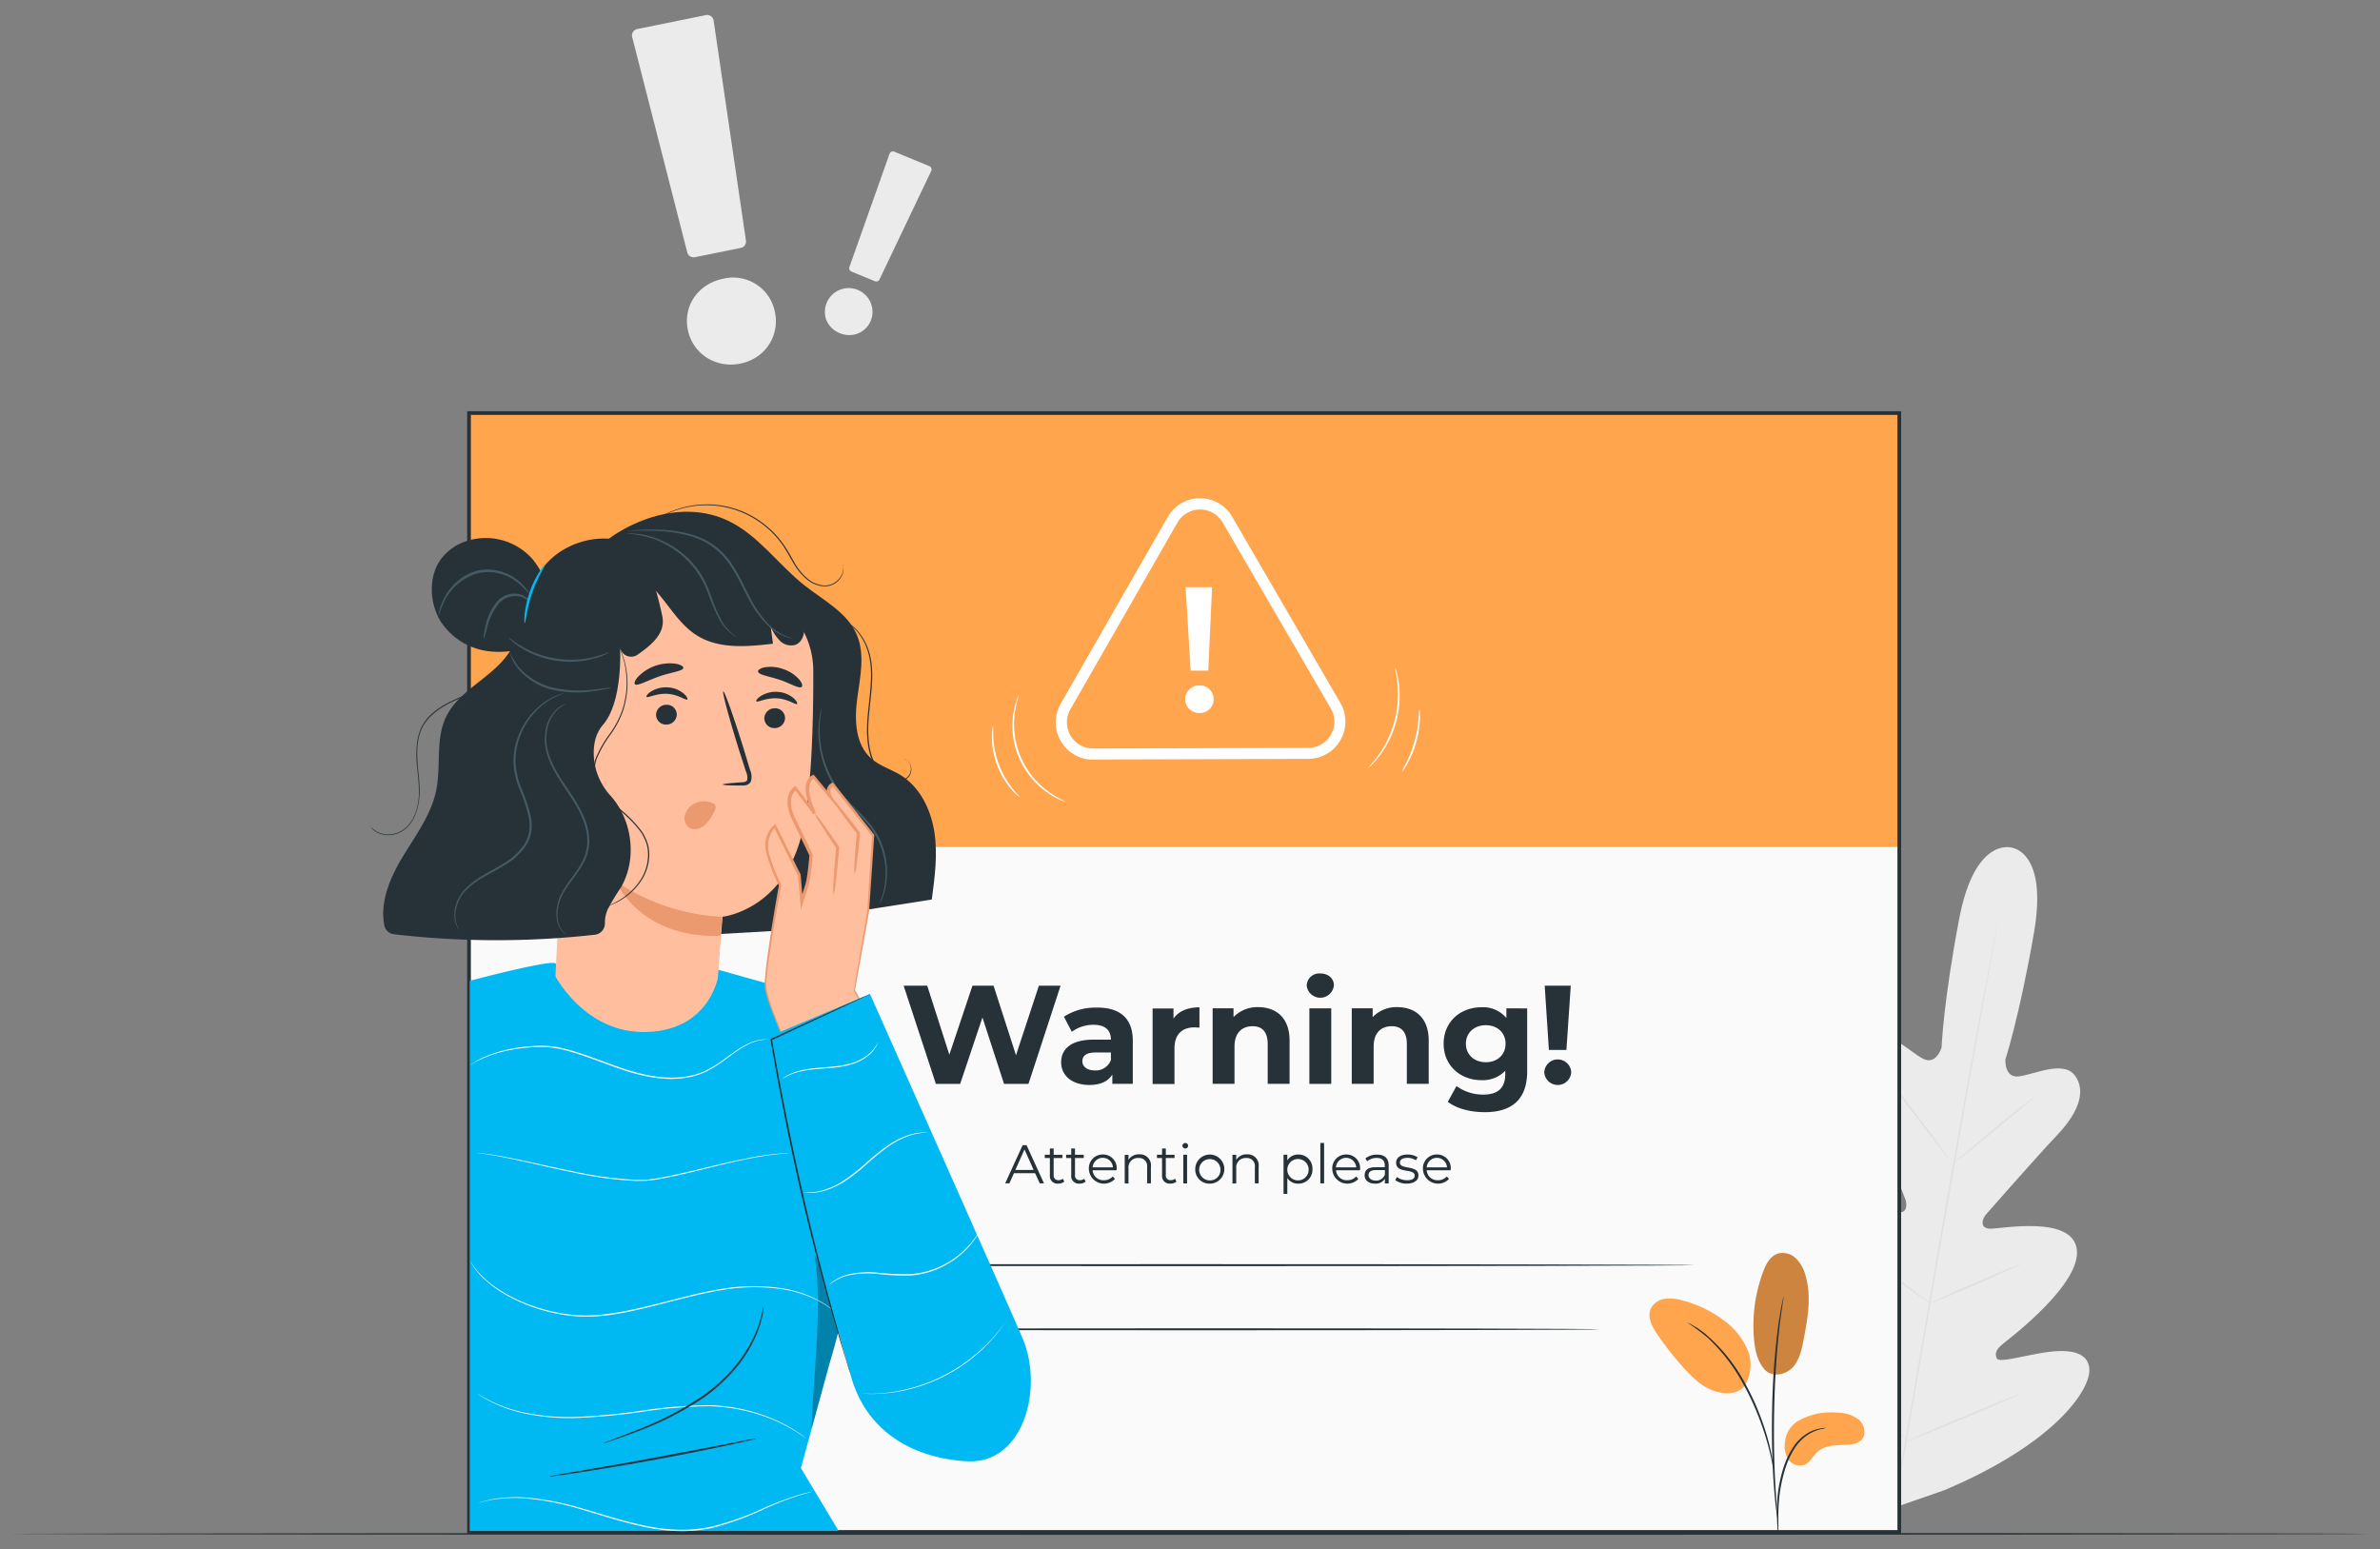 <svg id="Capa_1" data-name="Capa 1" xmlns="http://www.w3.org/2000/svg" width="630" height="410" viewBox="0 0 630 410">
  <rect x="0" y="0" width="630" height="410" fill="#808080" stroke="none"/>
  <title>stories--13</title>
  <rect width="630" height="410" fill="#fff" opacity="0"/>
  <g>
    <g>
      <path d="M532.21,224.31s10,.57,6.19,22.59-7.56,33.53-7.56,33.53-.35,4.95,3.58,4.48,11.7-4.32,14.77-.29,1.15,9.69-4.58,15.75-17.78,19.81-18.87,21.05-1.75,3.69,1,3.8,21.72-3.7,23,5.42-17.46,23.39-19.48,25-2.26,2.74-1.68,3.94,6.84-.68,12.29-1.54,11.91-.91,12.2,4.42-9,19.59-38.45,32l-14,4.87-11.44-9.57c-23.23-22-26.93-38.58-24.8-43.46s8.18-2.58,13,.14,10,6.67,11,5.75,1.13-2.08-.2-4.28-13.88-22.13-9.49-30.23,20.84,2.12,23.43,3,2.81-1.69,2.24-3.21-7.06-18.64-10.3-26.33-3.22-13.56,1.23-16.36c4.29-2.7,10.22,3.63,13.73,5.45s4.92-2.94,4.92-2.94.48-12.1,4.66-34.05,13.93-18.87,13.93-18.87" fill="#ebebeb"/>
      <path d="M500.86,402.89c3-16.13,7.86-44.9,12.16-69.57s8.21-47,11.13-63.14l3.48-19.12.94-5.2.23-1.35c0-.31.06-.46.06-.46s0,.15-.11.46l-.28,1.35-1,5.18c-.89,4.5-2.12,11-3.62,19.09-3,16.13-7,38.46-11.26,63.12s-9.1,53.45-12,69.59" fill="#e0e0e0"/>
      <path d="M538.53,290.43a4.81,4.81,0,0,0-.9.58c-.57.4-1.36,1-2.35,1.74-2,1.5-4.61,3.64-7.5,6.06L520.42,305l-2.24,1.87a4.82,4.82,0,0,0-.8.72,4.81,4.81,0,0,0,.91-.58c.56-.4,1.36-1,2.34-1.76,1.94-1.52,4.57-3.69,7.45-6.11l7.4-6.15,2.25-1.86A4.8,4.8,0,0,0,538.53,290.43Z" fill="#e0e0e0"/>
      <ellipse cx="506.63" cy="294.5" rx="0.23" ry="15.71" transform="translate(-74.94 366.51) rotate(-37.23)" fill="#e0e0e0"/>
      <path d="M511.24,345.19a5,5,0,0,0-.85-.7L508,342.72c-2-1.5-4.8-3.58-7.78-6s-5.62-4.68-7.51-6.34l-2.24-2a5,5,0,0,0-.86-.68,5,5,0,0,0,.74.81c.5.5,1.22,1.21,2.14,2.07,1.84,1.72,4.44,4,7.44,6.45s5.81,4.47,7.88,5.9c1,.71,1.89,1.28,2.48,1.66A5,5,0,0,0,511.24,345.19Z" fill="#e0e0e0"/>
      <path d="M534.8,334.66a4.29,4.29,0,0,0-1,.32l-2.56,1c-2.15.88-5.11,2.13-8.37,3.54s-6.2,2.71-8.32,3.67l-2.5,1.16a4.29,4.29,0,0,0-.89.48,4.3,4.3,0,0,0,1-.32l2.56-1c2.15-.88,5.11-2.13,8.37-3.54s6.2-2.7,8.31-3.67l2.5-1.16A4.3,4.3,0,0,0,534.8,334.66Z" fill="#e0e0e0"/>
      <path d="M534.77,368.91a7,7,0,0,0-1.23.42l-3.28,1.3c-2.76,1.12-6.57,2.69-10.76,4.45s-8,3.38-10.71,4.58l-3.23,1.44a7,7,0,0,0-1.16.58,7,7,0,0,0,1.23-.42l3.28-1.3c2.76-1.12,6.57-2.69,10.76-4.45s8-3.38,10.71-4.58l3.23-1.44A7,7,0,0,0,534.77,368.91Z" fill="#e0e0e0"/>
      <path d="M505,381.18a8,8,0,0,0-1.05-.91l-3-2.36c-2.49-2-5.92-4.76-9.62-7.92s-7-6.1-9.35-8.25l-2.8-2.54a8,8,0,0,0-1.06-.9,8,8,0,0,0,.94,1c.63.64,1.54,1.55,2.7,2.65,2.3,2.21,5.56,5.2,9.27,8.36s7.18,5.9,9.72,7.83c1.28,1,2.32,1.73,3,2.24A8,8,0,0,0,505,381.18Z" fill="#e0e0e0"/>
    </g>
    <g>
      <path d="M183.76,87c-1.07-5.29,2.27-10.31,8-11.48A9.57,9.57,0,0,1,203.44,83a9.67,9.67,0,0,1-7.78,11.56A9.81,9.81,0,0,1,183.76,87ZM169,9.41,187.2,5.73l8.55,58.19-12.18,2.46Z" fill="#ebebeb"/>
      <path d="M199.93,94.71A12.23,12.23,0,0,1,196,96.23a12,12,0,0,1-9-1.62,11.33,11.33,0,0,1-4.93-7.32c-1.29-6.37,2.75-12.18,9.4-13.52a11.27,11.27,0,0,1,13.67,8.86,11.46,11.46,0,0,1-1.62,8.63A11.28,11.28,0,0,1,199.93,94.71ZM189.15,78.32a7.76,7.76,0,0,0-3.69,8.29,7.9,7.9,0,0,0,3.43,5.11,8.58,8.58,0,0,0,6.43,1.12,8.2,8.2,0,0,0,5.31-3.48,8,8,0,0,0,1.12-6,7.89,7.89,0,0,0-9.6-6.16A9.34,9.34,0,0,0,189.15,78.32Zm7.5-12.92a1.73,1.73,0,0,1-.55.22l-12.18,2.46a1.73,1.73,0,0,1-2-1.27l-14.58-57a1.73,1.73,0,0,1,1.33-2.12L186.85,4a1.73,1.73,0,0,1,2.05,1.44l8.55,58.19A1.73,1.73,0,0,1,196.65,65.4Zm-11.81-1,9-1.81L185.75,7.78l-14.63,3Z" fill="#ebebeb"/>
    </g>
    <g>
      <path d="M219.59,80.31a5.26,5.26,0,0,1,7.09-2.74,5.19,5.19,0,0,1,3,6.89,5.24,5.24,0,0,1-7,2.85A5.32,5.32,0,0,1,219.59,80.31ZM236.35,41l9.3,3.84L231.94,73.57,225.72,71Z" fill="#ebebeb"/>
      <path d="M224.53,88.69a6.62,6.62,0,0,1-2.22-.5,6.51,6.51,0,0,1-3.56-3.44,6.3,6.3,0,1,1,11.78.08,6.21,6.21,0,0,1-3.33,3.39A6.11,6.11,0,0,1,224.53,88.69Zm.1-10.63a4.2,4.2,0,0,0-4.16,2.62,4.28,4.28,0,0,0,0,3.33A4.65,4.65,0,0,0,223,86.45a4.44,4.44,0,0,0,3.44,0,4.34,4.34,0,0,0,2.33-2.38,4.27,4.27,0,0,0-2.46-5.67A5.06,5.06,0,0,0,224.62,78.06Zm7.27-3.55a.94.94,0,0,1-.31-.07l-6.22-2.57a.94.94,0,0,1-.53-1.18l10.63-30a.94.94,0,0,1,1.24-.55l9.3,3.84a.94.94,0,0,1,.49,1.27L232.79,74A.94.94,0,0,1,231.9,74.5Zm-5-4,4.58,1.89,12.9-27.07L236.9,42.2Z" fill="#ebebeb"/>
    </g>
    <g>
      <path d="M142.07,109.33H484.83a17.92,17.92,0,0,1,17.92,17.92V405.51a0,0,0,0,1,0,0H124.15a0,0,0,0,1,0,0V127.24a17.92,17.92,0,0,1,17.92-17.92Z" fill="#fafafa"/>
      <path d="M448.55,334.87c0,.14-61.08.26-136.42.26S175.7,335,175.7,334.87s61.07-.26,136.43-.26S448.55,334.73,448.55,334.87Z" fill="#263238"/>
      <path d="M423.48,351.85c0,.14-46.68.26-104.25.26S215,352,215,351.85s46.67-.26,104.26-.26S423.48,351.71,423.48,351.85Z" fill="#263238"/>
      <rect x="124.15" y="109.33" width="378.6" height="114.86" fill="#ffa54d"/>
      <path d="M503.24,406H123.66V108.84H503.24Zm-378.6-1H502.26V109.82H124.64Z" fill="#263238"/>
      <g>
        <path d="M280.74,260.9l-8.5,26h-6.46l-5.72-17.59-5.9,17.59h-6.42l-8.54-26h6.24l5.86,18.26,6.12-18.26H263l5.94,18.41L275,260.9Z" fill="#263238"/>
        <path d="M299.86,275.49v11.39h-5.42V284.4c-1.08,1.82-3.15,2.78-6.09,2.78-4.68,0-7.46-2.6-7.46-6s2.49-6,8.57-6h4.6c0-2.49-1.48-3.93-4.6-3.93a9.6,9.6,0,0,0-5.75,1.86l-2.08-4a15.35,15.35,0,0,1,8.61-2.41C296.34,266.62,299.86,269.44,299.86,275.49Zm-5.79,5.09v-2h-4c-2.71,0-3.56,1-3.56,2.34s1.22,2.41,3.27,2.41A4.27,4.27,0,0,0,294.07,280.57Z" fill="#263238"/>
        <path d="M317.5,266.62V272c-.48,0-.85-.07-1.3-.07-3.19,0-5.31,1.74-5.31,5.57v9.43H305.1v-20h5.53v2.64C312,267.62,314.41,266.62,317.5,266.62Z" fill="#263238"/>
        <path d="M341.36,275.45v11.43h-5.79V276.34c0-3.23-1.48-4.71-4-4.71-2.78,0-4.79,1.71-4.79,5.38v9.87h-5.79v-20h5.53v2.34a8.74,8.74,0,0,1,6.61-2.64C337.8,266.62,341.36,269.37,341.36,275.45Z" fill="#263238"/>
        <path d="M345.89,260.9a3.31,3.31,0,0,1,3.6-3.23c2.15,0,3.6,1.34,3.6,3.12a3.62,3.62,0,0,1-7.2.11Zm.71,6h5.79v20H346.6Z" fill="#263238"/>
        <path d="M378.19,275.45v11.43H372.4V276.34c0-3.23-1.48-4.71-4-4.71-2.78,0-4.79,1.71-4.79,5.38v9.87h-5.79v-20h5.53v2.34a8.74,8.74,0,0,1,6.61-2.64C374.62,266.62,378.19,269.37,378.19,275.45Z" fill="#263238"/>
        <path d="M404.25,266.91v16.63c0,7.42-4,10.84-11.21,10.84-3.79,0-7.46-.93-9.8-2.75l2.3-4.16a11.93,11.93,0,0,0,7.05,2.26c4.08,0,5.86-1.86,5.86-5.46v-.85a8.22,8.22,0,0,1-6.31,2.49c-5.53,0-10-3.82-10-9.65s4.45-9.65,10-9.65a8,8,0,0,1,6.61,2.86v-2.56Zm-5.72,9.35c0-2.93-2.19-4.9-5.23-4.9s-5.27,2-5.27,4.9,2.23,4.9,5.27,4.9S398.53,279.2,398.53,276.27Z" fill="#263238"/>
        <path d="M408.78,283.8a3.57,3.57,0,0,1,7.13,0,3.57,3.57,0,0,1-7.13,0Zm.11-22.9h6.9l-1.15,17H410Z" fill="#263238"/>
      </g>
      <g>
        <path d="M274,310.53H268.4l-1.21,2.69h-1.11l4.61-10.09h1.05l4.61,10.09h-1.12Zm-.39-.86-2.42-5.42-2.42,5.42Z" fill="#263238"/>
        <path d="M281.73,312.76a2.44,2.44,0,0,1-1.6.53,2,2,0,0,1-2.22-2.2v-4.58h-1.35v-.86h1.35V304h1v1.66h2.31v.86h-2.31V311a1.21,1.21,0,0,0,1.31,1.38,1.69,1.69,0,0,0,1.12-.39Z" fill="#263238"/>
        <path d="M287.38,312.76a2.44,2.44,0,0,1-1.6.53,2,2,0,0,1-2.22-2.2v-4.58h-1.35v-.86h1.35V304h1v1.66h2.31v.86h-2.31V311a1.21,1.21,0,0,0,1.31,1.38A1.69,1.69,0,0,0,287,312Z" fill="#263238"/>
        <path d="M295.57,309.75h-6.34a2.81,2.81,0,0,0,3,2.64,3,3,0,0,0,2.32-1l.58.66a4,4,0,0,1-6.9-2.62,3.65,3.65,0,0,1,3.7-3.85,3.61,3.61,0,0,1,3.67,3.85C295.58,309.52,295.57,309.64,295.57,309.75Zm-6.34-.76h5.37a2.69,2.69,0,0,0-5.37,0Z" fill="#263238"/>
        <path d="M304.65,308.83v4.39h-1v-4.29a2.12,2.12,0,0,0-2.28-2.42,2.48,2.48,0,0,0-2.65,2.74v4h-1v-7.58h1V307a3.18,3.18,0,0,1,2.88-1.46A2.9,2.9,0,0,1,304.65,308.83Z" fill="#263238"/>
        <path d="M311.42,312.76a2.44,2.44,0,0,1-1.6.53,2,2,0,0,1-2.22-2.2v-4.58h-1.35v-.86h1.35V304h1v1.66h2.31v.86h-2.31V311a1.21,1.21,0,0,0,1.31,1.38,1.69,1.69,0,0,0,1.12-.39Z" fill="#263238"/>
        <path d="M313,303.26a.74.74,0,0,1,.75-.72.73.73,0,0,1,.75.71.75.75,0,0,1-1.5,0Zm.23,2.39h1v7.58h-1Z" fill="#263238"/>
        <path d="M316.39,309.44a3.85,3.85,0,1,1,3.86,3.86A3.73,3.73,0,0,1,316.39,309.44Zm6.67,0a2.82,2.82,0,1,0-2.81,3A2.76,2.76,0,0,0,323.06,309.44Z" fill="#263238"/>
        <path d="M333.17,308.83v4.39h-1v-4.29a2.12,2.12,0,0,0-2.28-2.42,2.48,2.48,0,0,0-2.65,2.74v4h-1v-7.58h1V307a3.18,3.18,0,0,1,2.88-1.46A2.9,2.9,0,0,1,333.17,308.83Z" fill="#263238"/>
        <path d="M347.41,309.44a3.67,3.67,0,0,1-3.77,3.86,3.31,3.31,0,0,1-2.88-1.5V316h-1V305.65h1v1.5a3.3,3.3,0,0,1,2.92-1.56A3.67,3.67,0,0,1,347.41,309.44Zm-1,0a2.83,2.83,0,1,0-2.82,3A2.79,2.79,0,0,0,346.39,309.44Z" fill="#263238"/>
        <path d="M349.5,302.53h1v10.69h-1Z" fill="#263238"/>
        <path d="M360,309.75h-6.34a2.81,2.81,0,0,0,3,2.64,3,3,0,0,0,2.32-1l.58.66a4,4,0,0,1-6.9-2.62,3.65,3.65,0,0,1,3.7-3.85,3.61,3.61,0,0,1,3.67,3.85C360,309.52,360,309.64,360,309.75Zm-6.34-.76H359a2.69,2.69,0,0,0-5.37,0Z" fill="#263238"/>
        <path d="M367.59,308.53v4.7h-1V312A2.85,2.85,0,0,1,364,313.3c-1.71,0-2.77-.89-2.77-2.2s.75-2.15,2.92-2.15h2.41v-.46c0-1.3-.73-2-2.15-2a3.86,3.86,0,0,0-2.52.89l-.46-.76a4.81,4.81,0,0,1,3.08-1C366.48,305.59,367.59,306.57,367.59,308.53Zm-1,2.42v-1.24h-2.38c-1.47,0-1.95.58-1.95,1.35s.71,1.43,1.92,1.43A2.42,2.42,0,0,0,366.56,310.95Z" fill="#263238"/>
        <path d="M369.32,312.36l.46-.81a4.58,4.58,0,0,0,2.69.85c1.44,0,2-.49,2-1.24,0-2-4.91-.42-4.91-3.41,0-1.24,1.07-2.16,3-2.16a5.14,5.14,0,0,1,2.68.71l-.45.82a3.88,3.88,0,0,0-2.23-.65c-1.37,0-2,.53-2,1.25,0,2,4.91.5,4.91,3.41,0,1.31-1.15,2.16-3.13,2.16A5.06,5.06,0,0,1,369.32,312.36Z" fill="#263238"/>
        <path d="M384,309.75h-6.34a2.81,2.81,0,0,0,3,2.64,3,3,0,0,0,2.32-1l.58.66a4,4,0,0,1-6.9-2.62,3.65,3.65,0,0,1,3.7-3.85,3.61,3.61,0,0,1,3.67,3.85C384,309.52,384,309.64,384,309.75Zm-6.34-.76h5.37a2.69,2.69,0,0,0-5.37,0Z" fill="#263238"/>
      </g>
      <g>
        <path d="M289.34,201.08a9.88,9.88,0,0,1-8.57-14.8l28.32-49.4a9.78,9.78,0,0,1,8.54-5h0a9.78,9.78,0,0,1,8.54,4.91l28.62,49.23a9.88,9.88,0,0,1-8.51,14.85l-56.95.17Zm28.32-66.21h0a6.86,6.86,0,0,0-6,3.48l-28.32,49.4a6.93,6.93,0,0,0,6,10.38h0l56.94-.17a6.93,6.93,0,0,0,6-10.41l-28.62-49.23A6.86,6.86,0,0,0,317.67,134.86Z" fill="#fff"/>
        <path d="M313.72,185.09a3.65,3.65,0,0,1,3.79-3.66,3.6,3.6,0,0,1,3.75,3.6,3.64,3.64,0,0,1-3.7,3.7A3.69,3.69,0,0,1,313.72,185.09Zm.12-29.66,7,0-1,22.08-4.67,0Z" fill="#fff"/>
        <path d="M282.08,212.23a5.77,5.77,0,0,1-1.28-.45,19.44,19.44,0,0,1-3.24-1.78,21.52,21.52,0,0,1-9.29-21.29,19.44,19.44,0,0,1,.9-3.59,5.77,5.77,0,0,1,.54-1.24,39.51,39.51,0,0,0-1.08,4.88,22,22,0,0,0,9.14,20.94A39.51,39.51,0,0,0,282.08,212.23Z" fill="#fff"/>
        <path d="M269.94,211s-.26-.15-.66-.5a15.07,15.07,0,0,1-1.58-1.61,21.46,21.46,0,0,1-5.14-13.67,15.08,15.08,0,0,1,.13-2.25,2.57,2.57,0,0,1,.17-.81c.09,0,0,1.17.07,3A23.79,23.79,0,0,0,268,208.68C269.14,210.15,270,210.95,269.94,211Z" fill="#fff"/>
        <path d="M369.29,176.76a4.83,4.83,0,0,1,.37,1.07,10.29,10.29,0,0,1,.32,1.3,17.1,17.1,0,0,1,.3,1.74,25.25,25.25,0,0,1,.18,4.61,26.64,26.64,0,0,1-2.93,10.85,25.25,25.25,0,0,1-2.48,3.89,17.08,17.08,0,0,1-1.14,1.36,10.27,10.27,0,0,1-.93,1,4.82,4.82,0,0,1-.86.74c-.07-.07,1.12-1.18,2.64-3.27a27.92,27.92,0,0,0,2.35-3.88A28.05,28.05,0,0,0,370,185.45a27.93,27.93,0,0,0-.07-4.54C369.66,178.34,369.19,176.79,369.29,176.76Z" fill="#fff"/>
        <path d="M375.73,187.58a9.32,9.32,0,0,1,.14,2.59,26.51,26.51,0,0,1-3.34,12,9.32,9.32,0,0,1-1.46,2.14,21.21,21.21,0,0,1,1.14-2.31,32.74,32.74,0,0,0,3.3-11.82A21.24,21.24,0,0,1,375.73,187.58Z" fill="#fff"/>
      </g>
    </g>
    <g>
      <g>
        <path d="M124.37,259.6S145.74,253.93,147,255c6.55,5.22,41.2,1.13,41.2,1.13l33.06,9.33s5.36,39.6,9,55.12c2.41,10.3-6.67,25.78-6.67,25.78L212,388.58,222,405.24l-97.66,0V259.6Z" fill="#00b9f2"/>
        <path d="M209.4,305.15s-.29,0-.86.09-1.39.1-2.45.23c-2.13.22-5.2.66-8.94,1.44S189,308.78,184.06,310c-2.46.6-5.05,1.21-7.76,1.74-1.35.26-2.73.55-4.16.69-.36,0-.71.09-1.07.12l-1.08,0c-.72,0-1.45.06-2.19,0a98.53,98.53,0,0,1-16.32-2.28c-5-1-9.4-2.08-13.14-2.89s-6.78-1.44-8.89-1.76c-1.05-.19-1.88-.27-2.44-.35s-.85-.13-.85-.13,1.19.06,3.31.37,5.17.88,8.92,1.67,8.19,1.82,13.15,2.83a100.09,100.09,0,0,0,16.28,2.25c.73.05,1.45,0,2.17,0l1.07,0c.35,0,.71-.08,1.06-.12,1.41-.13,2.78-.42,4.13-.68,2.7-.53,5.29-1.14,7.75-1.72,4.92-1.18,9.35-2.28,13.12-3A69.81,69.81,0,0,1,209.4,305.15Z" fill="#fafafa"/>
        <path d="M213.6,380.87s-.27-.17-.76-.52-1.23-.85-2.2-1.47a43.91,43.91,0,0,0-8.75-4.14,47.55,47.55,0,0,0-14.1-2.53,126.13,126.13,0,0,0-17.56,1.43,166.88,166.88,0,0,1-17.59,1.68A57.68,57.68,0,0,1,138.29,374a37,37,0,0,1-9.11-3.38c-1-.56-1.77-1-2.27-1.37s-.76-.52-.76-.52.28.15.79.47,1.28.77,2.29,1.31a38,38,0,0,0,9.1,3.28,58.31,58.31,0,0,0,14.3,1.26,171.26,171.26,0,0,0,17.56-1.7,123.84,123.84,0,0,1,17.61-1.41,47.21,47.21,0,0,1,14.16,2.6,42.45,42.45,0,0,1,8.75,4.24c1,.63,1.69,1.14,2.17,1.52S213.6,380.87,213.6,380.87Z" fill="#fafafa"/>
        <path d="M215,394.83s-.3.1-.89.26-1.45.38-2.55.73a88.07,88.07,0,0,0-9.11,3.52,76.16,76.16,0,0,1-13.63,5,38,38,0,0,1-8.53.93,50.09,50.09,0,0,1-9.16-1c-6.2-1.26-11.9-3.2-17.14-4.71a74.39,74.39,0,0,0-14.17-2.9,36.6,36.6,0,0,0-9.72.34c-1.13.23-2,.42-2.59.6s-.9.23-.9.23.3-.11.88-.29,1.45-.41,2.58-.66a35.64,35.64,0,0,1,9.76-.44A73.21,73.21,0,0,1,154,399.24c5.25,1.49,11,3.43,17.12,4.68a50.16,50.16,0,0,0,9.1,1,38,38,0,0,0,8.47-.91,77.48,77.48,0,0,0,13.61-4.88,82,82,0,0,1,9.16-3.44c1.11-.34,2-.55,2.57-.68S215,394.83,215,394.83Z" fill="#fafafa"/>
        <path d="M209.22,302" fill="none" stroke="#e8505b" stroke-miterlimit="10"/>
        <g opacity="0.3">
          <path d="M214.81,378.24c.48-14.89,3-32.35.79-46.25,3,6.42,6.24,20.78,6.24,20.78a61.92,61.92,0,0,1-2,7.16c-1.66,5.62-3.39,12.69-5.06,18.31"/>
        </g>
        <path d="M221,347.21s-.3-.21-.85-.62a27.08,27.08,0,0,0-2.49-1.69,30.41,30.41,0,0,0-10.39-3.62,50.38,50.38,0,0,0-16.35.21c-6.11,1-12.66,2.9-19.61,4.6s-13.77,2.94-20,2.21a45.72,45.72,0,0,1-15.74-4.67,35.66,35.66,0,0,1-5.37-3.36c-.72-.6-1.39-1.15-2-1.69s-1.09-1.08-1.52-1.57l-1.09-1.36c-.31-.4-.51-.78-.7-1.07-.36-.59-.54-.9-.54-.9s.21.29.59.87c.2.28.4.66.72,1l1.11,1.34c.44.48,1,1,1.53,1.54s1.27,1.07,2,1.66a36,36,0,0,0,5.37,3.3A45.9,45.9,0,0,0,151.34,348c6.16.7,13-.59,19.89-2.23s13.5-3.61,19.64-4.58a50.12,50.12,0,0,1,16.43-.14,30,30,0,0,1,10.42,3.73,24.21,24.21,0,0,1,2.47,1.74C220.73,347,221,347.21,221,347.21Z" fill="#fafafa"/>
      </g>
      <path d="M200.25,380.77a2.37,2.37,0,0,1-.54.17l-1.58.38c-1.37.32-3.36.77-5.83,1.3-4.93,1.06-11.75,2.44-19.32,3.82s-14.44,2.51-19.42,3.27c-2.49.38-4.51.67-5.91.85l-1.61.2a2.37,2.37,0,0,1-.57,0,2.38,2.38,0,0,1,.55-.14l1.6-.3,5.88-1c5-.85,11.82-2,19.39-3.42s14.39-2.71,19.34-3.67l5.86-1.14,1.6-.29A2.38,2.38,0,0,1,200.25,380.77Z" fill="#263238"/>
      <path d="M202.1,345.88a2.61,2.61,0,0,1,0,.6c-.06.39-.1,1-.27,1.69a27.46,27.46,0,0,1-2,6,34.94,34.94,0,0,1-5,7.9,45.16,45.16,0,0,1-8.42,7.76,82.35,82.35,0,0,1-18.52,9.36c-2.49.94-4.51,1.65-5.92,2.13l-1.62.54a2.63,2.63,0,0,1-.58.15,2.63,2.63,0,0,1,.54-.25l1.59-.63,5.86-2.28a87.63,87.63,0,0,0,18.35-9.44,46,46,0,0,0,8.35-7.65,35.84,35.84,0,0,0,5-7.75,30.06,30.06,0,0,0,2.1-5.88C201.92,346.69,202,345.87,202.1,345.88Z" fill="#263238"/>
      <g>
        <g>
          <path d="M156.6,146.33c9.52-9.09,24.25-14.15,36.14-8.49,8,3.81,13.24,11.59,20.18,17.08,5.06,4,11.36,7.17,13.88,13.1,2.23,5.23.88,11.18.12,16.82s-.57,12.16,3.69,15.92c2.24,2,5.23,2.83,7.77,4.39,5.11,3.15,8,9.06,8.94,15s.12,12-.67,17.94l-25,3.92-3.86-7L216,245.76l-31.78,1.83Z" fill="#263238"/>
          <g>
            <g>
              <path d="M152.18,156.44l-.28,6.91-5.32,103.49c-.56,12,10.59,22.59,23.44,23.09h0c13,.51,18.59-9.07,19.36-21.19.8-12.71,1.88-26.08,1.88-26.08s16.54-1.73,21.22-22.9c2.33-10.53,2.84-28,2.8-42.28A22.61,22.61,0,0,0,191.66,155Z" fill="#ffbe9d"/>
              <g>
                <path d="M207.81,190.11a2.75,2.75,0,0,1-2.81,2.61,2.63,2.63,0,0,1-2.68-2.64,2.75,2.75,0,0,1,2.81-2.61A2.63,2.63,0,0,1,207.81,190.11Z" fill="#263238"/>
                <path d="M211,186.33c-.36.34-2.35-1.32-5.3-1.49s-5.2,1.18-5.5.79c-.15-.17.24-.79,1.22-1.42a7.53,7.53,0,0,1,4.43-1.08,7.23,7.23,0,0,1,4.19,1.64C210.87,185.52,211.14,186.18,211,186.33Z" fill="#263238"/>
              </g>
              <g>
                <path d="M179.15,189.18a2.75,2.75,0,0,1-2.81,2.61,2.63,2.63,0,0,1-2.68-2.64,2.75,2.75,0,0,1,2.81-2.61A2.63,2.63,0,0,1,179.15,189.18Z" fill="#263238"/>
                <path d="M181.94,185.14c-.36.34-2.35-1.32-5.3-1.49s-5.2,1.18-5.5.79c-.15-.17.23-.79,1.22-1.42a7.53,7.53,0,0,1,4.43-1.08,7.24,7.24,0,0,1,4.19,1.64C181.84,184.32,182.11,185,181.94,185.14Z" fill="#263238"/>
              </g>
              <path d="M191.32,207.65c0-.17,1.85-.37,4.84-.58.76,0,1.48-.14,1.64-.65a3.84,3.84,0,0,0-.37-2.26l-1.88-5.87c-2.6-8.35-4.44-15.2-4.1-15.3s2.72,6.58,5.32,14.93l1.79,5.9a4.36,4.36,0,0,1,.21,3,1.89,1.89,0,0,1-1.3,1,5.13,5.13,0,0,1-1.29.1C193.18,207.92,191.33,207.82,191.32,207.65Z" fill="#263238"/>
              <path d="M191.26,242.67a54.46,54.46,0,0,1-28.16-9.36s6.06,15.1,27.57,14.38Z" fill="#eb996e"/>
              <path d="M188.85,212.72a5.32,5.32,0,0,0-5.17.06,4.86,4.86,0,0,0-2.38,3,3.08,3.08,0,0,0,1.17,3.33,3.57,3.57,0,0,0,3.95-.63,11.19,11.19,0,0,0,2.58-3.56,3.28,3.28,0,0,0,.43-1.14,1,1,0,0,0-.44-1" fill="#eb996e"/>
            </g>
            <path d="M180.89,176.79c-.11.85-3.08,1.1-6.38,2.25s-5.84,2.66-6.44,2.06c-.27-.29,0-1.13,1-2.14a11.75,11.75,0,0,1,9.76-3.28C180.17,175.91,180.93,176.39,180.89,176.79Z" fill="#263238"/>
            <path d="M212.16,181.85c-.81.45-3-1-5.78-1.92s-5.38-1.25-5.71-2.1c-.14-.4.45-.92,1.69-1.19a9.81,9.81,0,0,1,5,.47,9.64,9.64,0,0,1,4.21,2.77C212.41,180.86,212.52,181.62,212.16,181.85Z" fill="#263238"/>
          </g>
          <path d="M167.86,144.31c3.71,5.33,5.42,9.38,7.44,18.71,1,4.57-2.8,7.65-6.55,10.29a3,3,0,0,1-4.61-1.86h0s.81,14.22-4.52,20.4c-2.5,2.9-2.72,6.72-2.26,10a17,17,0,0,0,4.3,8.82c5.74,6.44,7.06,16.68,2.71,24.21a63.6,63.6,0,0,0-3.45,5.71,8.78,8.78,0,0,0-.8,3.74,3,3,0,0,1-2.63,3.08,234.09,234.09,0,0,1-53.22-.13,2.92,2.92,0,0,1-2.53-2.29c-1.2-5.92,1.33-12.25,4.47-17.56,3.51-5.93,7.92-11.59,9.28-18.35,1.28-6.36-.24-13.31,2.52-19.18,3.39-7.2,12.07-10.38,16.58-16.94,4.25-6.19,4.2-14.49,8-21,4.93-8.29,16.52-11.81,25.23-7.67" fill="#263238"/>
          <path d="M168.6,152.19c6.62,3.68,9.46,12,15.87,16,5.84,3.66,13.3,3,20.14,2.19l-.61-4.56a12.22,12.22,0,0,0,2.41,3.75,4.15,4.15,0,0,0,4.11,1.11c2.32-.85,2.72-4,2.21-6.39a22.18,22.18,0,0,0-5.62-10.27,30.18,30.18,0,0,0-39.25-4.42" fill="#263238"/>
          <path d="M144,167.68a19.44,19.44,0,0,0-3-19.63,16.47,16.47,0,0,0-17.46-4.85,13.64,13.64,0,0,0-7,5.05c-3.2,4.63-2.83,11.59.17,16.33A17.66,17.66,0,0,0,130,172.44c5.18.49,10.38-.94,15.25-3" fill="#263238"/>
          <path d="M134.6,168.75c.07-.09,1.25,1,3.45,2.3a25.84,25.84,0,0,0,4,1.92,26.13,26.13,0,0,0,10.76,1.6,25.85,25.85,0,0,0,4.42-.67c2.48-.61,3.93-1.3,4-1.2a4.34,4.34,0,0,1-1,.53,9.45,9.45,0,0,1-1.22.51,15.74,15.74,0,0,1-1.66.54,23.36,23.36,0,0,1-4.49.8,24.83,24.83,0,0,1-11-1.63,23.36,23.36,0,0,1-4.06-2.07,15.77,15.77,0,0,1-1.43-1,9.45,9.45,0,0,1-1-.84A4.34,4.34,0,0,1,134.6,168.75Z" fill="#455a64"/>
          <path d="M161.83,182a5,5,0,0,1-1.18.32c-.77.17-1.88.38-3.27.58a29.66,29.66,0,0,1-11-.29,17.06,17.06,0,0,1-9.29-5.71,11.64,11.64,0,0,1-1.7-2.88,4.11,4.11,0,0,1-.35-1.17,19,19,0,0,0,2.36,3.8,17.48,17.48,0,0,0,9.12,5.41,32.13,32.13,0,0,0,10.78.44c1.39-.15,2.51-.3,3.28-.4A5.33,5.33,0,0,1,161.83,182Z" fill="#455a64"/>
          <path d="M121.61,246.19s-.05,0-.14-.15a5.65,5.65,0,0,1-.35-.49,6.16,6.16,0,0,1-.78-2.17,9.82,9.82,0,0,1,2.61-7.87,20.14,20.14,0,0,1,4.6-3.63c1.79-1.1,3.8-2.1,5.77-3.34a17.26,17.26,0,0,0,5.32-4.87,9.12,9.12,0,0,0,1.4-3.49,11,11,0,0,0-.08-3.9,48.31,48.31,0,0,0-2.47-7.47,20.47,20.47,0,0,1-1.57-7.26A19.22,19.22,0,0,1,140,189.82a18,18,0,0,1,6.49-5.36l1.22-.53.93-.29a4.28,4.28,0,0,1,.77-.2,4.36,4.36,0,0,1-.74.31l-.9.34-1.18.58a18.37,18.37,0,0,0-6.27,5.4,19,19,0,0,0-3.86,11.49,20.11,20.11,0,0,0,1.57,7.08,47.78,47.78,0,0,1,2.5,7.55,11.53,11.53,0,0,1,.08,4.09,9.65,9.65,0,0,1-1.49,3.7,17.64,17.64,0,0,1-5.5,5c-2,1.25-4,2.23-5.81,3.3a20,20,0,0,0-4.55,3.5,9.71,9.71,0,0,0-2.69,7.57A7.39,7.39,0,0,0,121.61,246.19Z" fill="#455a64"/>
          <path d="M150.09,247.51a3.33,3.33,0,0,1-.61-.37,5,5,0,0,1-1.33-1.55,7.18,7.18,0,0,1-.86-3.11,11.68,11.68,0,0,1,.6-4.24c1-3.11,3.69-5.88,5.78-9.41a12,12,0,0,0,1.81-6,16.36,16.36,0,0,0-1.5-6.66c-1.89-4.37-4.91-7.89-6.95-11.54a23.29,23.29,0,0,1-2.35-5.46,13,13,0,0,1-.36-5.17,10.21,10.21,0,0,1,3.33-6.59,7.21,7.21,0,0,1,1.75-1,3.34,3.34,0,0,1,.68-.22,11,11,0,0,0-2.29,1.43,10.18,10.18,0,0,0-3.08,6.47,12.73,12.73,0,0,0,.41,5,23.19,23.19,0,0,0,2.35,5.33c1,1.79,2.28,3.57,3.53,5.46a38,38,0,0,1,3.48,6.12A16.78,16.78,0,0,1,156,222.8a12.46,12.46,0,0,1-1.91,6.29c-2.17,3.59-4.88,6.3-5.85,9.28a11.57,11.57,0,0,0-.67,4.1,7.13,7.13,0,0,0,.74,3A6.33,6.33,0,0,0,150.09,247.51Z" fill="#455a64"/>
          <path d="M194.92,168.57s-.15,0-.4-.18a8.28,8.28,0,0,1-1-.71,12.93,12.93,0,0,1-3-3.53,38.19,38.19,0,0,1-2.76-6.24c-.45-1.19-.94-2.44-1.55-3.67a22.43,22.43,0,0,0-2.25-3.6,24.21,24.21,0,0,0-12.11-8.37,33.39,33.39,0,0,0-6.12-1.08,9,9,0,0,1,1.69,0,22.27,22.27,0,0,1,4.55.74,23.75,23.75,0,0,1,12.44,8.41,22.35,22.35,0,0,1,2.29,3.7c.61,1.27,1.09,2.53,1.54,3.73a41.18,41.18,0,0,0,2.62,6.22,13.9,13.9,0,0,0,2.76,3.56C194.42,168.23,194.95,168.53,194.92,168.57Z" fill="#455a64"/>
          <path d="M209.84,169a2.24,2.24,0,0,1-.57-.08,8.73,8.73,0,0,1-1.59-.47,13.92,13.92,0,0,1-5-3.48,30.78,30.78,0,0,1-5.06-7.48c-1.58-3-3.1-6.43-5.52-9.45a18.28,18.28,0,0,0-8.89-6,35.44,35.44,0,0,0-8.79-1.47c-2.55-.14-4.62-.1-6.06-.09h-1.65a2.26,2.26,0,0,1-.58,0,2.26,2.26,0,0,1,.57-.08c.38,0,.93-.08,1.65-.11,1.43-.08,3.51-.18,6.08-.09a34.39,34.39,0,0,1,8.93,1.37,18.57,18.57,0,0,1,9.17,6.1c2.48,3.11,4,6.58,5.54,9.57a31.52,31.52,0,0,0,4.88,7.45,14.43,14.43,0,0,0,4.79,3.55C209.06,168.78,209.86,168.91,209.84,169Z" fill="#455a64"/>
          <path d="M232.85,239.22c-.06,0,.3-.75.7-2.14a20.27,20.27,0,0,0-4.07-19.17c-1.19-1.42-2.57-2.77-4-4.19a37.18,37.18,0,0,1-3.83-4.38,26.41,26.41,0,0,1-2.7-4.71,27.13,27.13,0,0,1-2.24-8.87,25,25,0,0,1,.26-6.16,15.29,15.29,0,0,1,.35-1.64,2.3,2.3,0,0,1,.17-.56c.06,0-.13.8-.31,2.23a27.41,27.41,0,0,0-.08,6.1,26.08,26.08,0,0,0,.72,4.15,25.69,25.69,0,0,0,1.59,4.55,26.41,26.41,0,0,0,2.68,4.6,37.62,37.62,0,0,0,3.78,4.31c1.38,1.41,2.77,2.78,4,4.22a20.68,20.68,0,0,1,3,4.56,20.35,20.35,0,0,1,1.92,8.94,19.28,19.28,0,0,1-1,6.09,12.7,12.7,0,0,1-.63,1.56A2.3,2.3,0,0,1,232.85,239.22Z" fill="#455a64"/>
          <path d="M116.12,163a4.66,4.66,0,0,1,.2-1.36,14.44,14.44,0,0,1,1.33-3.47,14.15,14.15,0,0,1,8.86-7.18,12.87,12.87,0,0,1,13,5.21,4.27,4.27,0,0,1,.66,1.16,23.27,23.27,0,0,0-3.34-3.33,12.6,12.6,0,0,0-10.23-2.33,14.17,14.17,0,0,0-8.6,6.74A26.84,26.84,0,0,0,116.12,163Z" fill="#455a64"/>
          <path d="M128,169.23a12.72,12.72,0,0,1,.45-3.16,14.8,14.8,0,0,1,3.16-6.9,6.09,6.09,0,0,1,6.65-1.66,3.91,3.91,0,0,1,1.72,1.41c.3.46.38.76.35.77a5.84,5.84,0,0,0-2.23-1.7,5.92,5.92,0,0,0-6,1.7,15.88,15.88,0,0,0-3.17,6.51A19.48,19.48,0,0,1,128,169.23Z" fill="#455a64"/>
          <path d="M144.42,149.3c.16.14-2,3.13-3.51,7.49s-1.75,8.19-2,8.17-.23-3.94,1.35-8.43S144.32,149.17,144.42,149.3Z" fill="#00b9f2"/>
        </g>
        <path d="M98.2,218.81a5.48,5.48,0,0,0,2.15,1.6,6.49,6.49,0,0,0,3.1.42,6.89,6.89,0,0,0,3.79-1.6c2.43-2,3.75-5.83,3.64-9.94,0-2.07-.29-4.23-.49-6.48a26.09,26.09,0,0,1,.12-7,12.72,12.72,0,0,1,1.1-3.41,12,12,0,0,1,2-2.83,20,20,0,0,1,5.37-3.73c1.86-.94,3.69-1.69,5.38-2.44a30.28,30.28,0,0,0,4.49-2.44,13.67,13.67,0,0,0,5-5.34,11.84,11.84,0,0,0,.78-2.59s0,.24-.09.7a8.7,8.7,0,0,1-.59,1.94,13.57,13.57,0,0,1-5,5.47,30,30,0,0,1-4.51,2.49c-1.69.76-3.51,1.53-5.35,2.46a19.81,19.81,0,0,0-5.28,3.69,11.67,11.67,0,0,0-2,2.76,12.45,12.45,0,0,0-1.08,3.33c-.83,4.72.38,9.28.36,13.44s-1.27,8.06-3.79,10.1a7,7,0,0,1-3.92,1.61,6.53,6.53,0,0,1-3.17-.48,5,5,0,0,1-1.67-1.15A4.47,4.47,0,0,1,98.2,218.81Z" fill="#263238"/>
        <path d="M223,149.45a2.69,2.69,0,0,1,.19.6,3.41,3.41,0,0,1-.12,1.81,5,5,0,0,1-1.69,2.31,5,5,0,0,1-3.62,1,8,8,0,0,1-4.21-1.84,15.2,15.2,0,0,1-3.39-4.07c-1-1.58-1.87-3.33-3-5a24.55,24.55,0,0,0-4.18-4.58,24.54,24.54,0,0,0-20.38-5.56,25.66,25.66,0,0,0-6.31,2c-.71.34-1.25.61-1.61.81s-.56.29-.56.29a17.86,17.86,0,0,1,2.12-1.21,24.65,24.65,0,0,1,6.33-2.07,24.57,24.57,0,0,1,20.62,5.54,24.67,24.67,0,0,1,4.23,4.64c1.18,1.66,2.06,3.42,3,5a15,15,0,0,0,3.31,4,7.83,7.83,0,0,0,4.08,1.82,4.8,4.8,0,0,0,3.5-1,5,5,0,0,0,1.68-2.22,3.47,3.47,0,0,0,.18-1.76C223,149.66,222.94,149.46,223,149.45Z" fill="#263238"/>
        <path d="M160.64,239.95l.19-.1.57-.26c.5-.23,1.22-.58,2.12-1.09a17.08,17.08,0,0,0,6.27-6,12.69,12.69,0,0,0,1.74-5.7,10.44,10.44,0,0,0-.35-3.31,12.72,12.72,0,0,0-1.51-3.19,31.14,31.14,0,0,0-5.28-5.53c-1-.89-2-1.77-3-2.75a17.42,17.42,0,0,1-2.7-3.24,12,12,0,0,1-1-1.9,9.41,9.41,0,0,1-.47-2.06,8.83,8.83,0,0,1,.45-4.08,30.52,30.52,0,0,1,3.86-6.69,24.25,24.25,0,0,0,3.19-6.13,22.89,22.89,0,0,0,1.12-5.92,22.48,22.48,0,0,0-1.17-8.63,20.34,20.34,0,0,0-.89-2.21c-.23-.49-.34-.76-.34-.76s.15.25.4.73a17.83,17.83,0,0,1,.95,2.2,22.12,22.12,0,0,1,1.28,8.68,22.92,22.92,0,0,1-1.1,6,24.37,24.37,0,0,1-3.2,6.21,30.5,30.5,0,0,0-3.81,6.63,8.54,8.54,0,0,0-.43,3.95,9.12,9.12,0,0,0,.46,2,11.71,11.71,0,0,0,1,1.85,17.19,17.19,0,0,0,2.66,3.19c1,1,2,1.85,3,2.74a31.18,31.18,0,0,1,5.32,5.6,13,13,0,0,1,1.53,3.28,10.67,10.67,0,0,1,.35,3.39,12.86,12.86,0,0,1-1.81,5.8,16.94,16.94,0,0,1-6.4,6A17.84,17.84,0,0,1,160.64,239.95Z" fill="#263238"/>
        <path d="M239.44,200.92l.15,0a1.82,1.82,0,0,1,.42.21,2.68,2.68,0,0,1,1.05,1.44,3.27,3.27,0,0,1-.31,2.78,4,4,0,0,1-3.29,1.66,5.64,5.64,0,0,1-4.12-1.79,11.91,11.91,0,0,1-2.69-4.47c-1.28-3.5-1.33-7.65-.92-11.85s1-8.21.79-11.86a19.28,19.28,0,0,0-.93-5.06,14.43,14.43,0,0,0-2.07-4,11,11,0,0,0-5.06-3.95,12.68,12.68,0,0,0-2.33-.53s.21,0,.62,0a4.3,4.3,0,0,1,.75.12,5.93,5.93,0,0,1,1,.27,10.91,10.91,0,0,1,5.19,3.93,14.52,14.52,0,0,1,2.14,4,19.36,19.36,0,0,1,1,5.13c.25,3.69-.36,7.71-.77,11.9s-.36,8.29.88,11.72a11.71,11.71,0,0,0,2.6,4.39,5.42,5.42,0,0,0,3.94,1.75,3.8,3.8,0,0,0,3.15-1.54,3.15,3.15,0,0,0,.34-2.65,2.69,2.69,0,0,0-1-1.42C239.65,201,239.43,200.94,239.44,200.92Z" fill="#263238"/>
      </g>
      <g>
        <path d="M146.56,257.61s8,16.3,25,15.54,18.77-15.67,18.77-15.67L199.9,268l-9.52,23.43-14,6-22.8-6-6.1-9.65L132.4,263.87Z" fill="#00b9f2"/>
        <path d="M203.17,275.14s-.29,0-.85.06a11.43,11.43,0,0,0-2.37.46,16.83,16.83,0,0,0-3.46,1.64c-1.28.77-2.66,1.79-4.18,2.91a34.9,34.9,0,0,1-5.21,3.35,19.61,19.61,0,0,1-3.24,1.23,23.23,23.23,0,0,1-3.61.66c-5,.52-10.57-.59-16-2.48s-10.53-4-15.39-5.18a25.09,25.09,0,0,0-7-.64,43,43,0,0,0-6.13.65,34.05,34.05,0,0,0-8.51,2.62A13.86,13.86,0,0,0,126,281a7.49,7.49,0,0,0-.88.53c-.46.31-.72.46-.72.46a14,14,0,0,1,2.78-1.74,33.06,33.06,0,0,1,8.52-2.72,42.51,42.51,0,0,1,6.16-.69,25.2,25.2,0,0,1,7.08.62c4.89,1.14,10,3.3,15.43,5.17s10.91,3,15.88,2.49a23.09,23.09,0,0,0,3.57-.64,19.46,19.46,0,0,0,3.2-1.19,35.17,35.17,0,0,0,5.19-3.3c1.53-1.11,2.92-2.12,4.22-2.88a16.52,16.52,0,0,1,3.51-1.6,10.68,10.68,0,0,1,2.4-.41C202.88,275.13,203.17,275.14,203.17,275.14Z" fill="#fafafa"/>
      </g>
      <g>
        <g>
          <g>
            <path d="M205.19,218.81l6.47,13,.59,7.09s.59-2.14,1.32-4.15,1.18-8.28,1.18-8.28L210,216.72s-2.78-5.4.58-7.92l5,6.6s-4-7.59-.23-9.65l4.22,4.75a2,2,0,0,1,.91-2.86l10.65,13.66-1.32,20.15-3.66,20.92,1.74,3.13L209,278.61s-5.92-12.93-6.31-17.21,3.81-27,3.81-27-4-8.05-3.5-11.28S205.19,218.81,205.19,218.81Z" fill="#ffbe9d"/>
            <path d="M210.55,281.75a.76.76,0,0,1-.12-.19l-.3-.59L209,278.61c-1-2.07-2.34-5.13-3.95-9.11a57.65,57.65,0,0,1-2.34-6.75,11.77,11.77,0,0,1-.18-4.1c.11-1.41.27-2.86.47-4.35.78-6,1.88-12.71,3.2-20.08l0,.21a48.77,48.77,0,0,1-3.06-7.64,15.29,15.29,0,0,1-.47-2.13,7.48,7.48,0,0,1-.07-1.13l0-.59.1-.55a8.76,8.76,0,0,1,.75-2.16,5.51,5.51,0,0,1,1.47-1.88l.33-.27.2.4,6.49,13,0,.07v.07l.6,7.08-.77-.07.94-3,.47-1.49a13.63,13.63,0,0,0,.34-1.5c.36-2.07.56-4.23.74-6.4l0,.2-2.83-5.87-1.45-3c-.23-.5-.51-1-.73-1.56a11.93,11.93,0,0,1-.54-1.67,7.71,7.71,0,0,1-.17-3.25,4.46,4.46,0,0,1,1.71-2.83l.33-.24.24.32,5,6.6-.68.43a18.75,18.75,0,0,1-1.75-5.13,7.29,7.29,0,0,1,0-2.76,3.46,3.46,0,0,1,1.67-2.3l.29-.15.21.25,4.28,5.14-.65.42a3.29,3.29,0,0,1-.27-2,2.38,2.38,0,0,1,1.26-1.6l.29-.15.2.25,10.66,13.51.09.11v.14l-1.37,20.14v0l-3.74,20.91,0-.15,7,12.93,1.83,3.45.46.89a1.41,1.41,0,0,1,.14.31,1.41,1.41,0,0,1-.19-.28l-.51-.86-1.93-3.39L226,262.31l0-.07v-.08l3.57-20.94v0l1.27-20.15.08.25-10.7-13.48.48.1a1.59,1.59,0,0,0-.86,1.08,2.55,2.55,0,0,0,.21,1.49l1.17,2.6L219.4,211l-4.29-5.13.49.09a2.66,2.66,0,0,0-1.28,1.79,6.53,6.53,0,0,0,0,2.45,18,18,0,0,0,1.67,4.89l-.68.43-5-6.6.56.08a3.64,3.64,0,0,0-1.4,2.33,6.93,6.93,0,0,0,.16,2.91,11.14,11.14,0,0,0,.51,1.56c.2.5.46,1,.7,1.51l1.46,3,2.83,5.88,0,.1v.1c-.18,2.2-.38,4.36-.75,6.48a14.31,14.31,0,0,1-.36,1.59l-.48,1.51-.93,2.91-.61,1.9-.16-2-.59-7.09,0,.14-6.45-13,.54.14a4.93,4.93,0,0,0-1.24,1.61,8.05,8.05,0,0,0-.69,2,8.27,8.27,0,0,0,.37,4.07,48.42,48.42,0,0,0,3,7.53l0,.1,0,.11c-1.35,7.35-2.5,14.07-3.32,20-.21,1.49-.38,2.93-.5,4.32a11.33,11.33,0,0,0,.14,4,58.87,58.87,0,0,0,2.25,6.72c1.55,4,2.88,7.07,3.78,9.17l1,2.39.25.62A.76.76,0,0,1,210.55,281.75Z" fill="#eb996e"/>
          </g>
          <path d="M220.64,237a14.91,14.91,0,0,1,0-3.48c.12-2.14.33-5.09.62-8.35l.08-.9.07.26c-1.71-2.54-3.2-4.84-4.24-6.51a13.06,13.06,0,0,1-1.55-2.78,13.08,13.08,0,0,1,2,2.47c1.16,1.59,2.73,3.83,4.45,6.36l.08.12v.14l-.08.9c-.29,3.26-.59,6.2-.85,8.33A14.9,14.9,0,0,1,220.64,237Z" fill="#eb996e"/>
          <path d="M226.23,231.4a13.1,13.1,0,0,1,0-3.18c.1-2,.3-4.69.57-7.75l.08.28-.59-.77c-2-2.61-3.78-5-5-6.75a15.08,15.08,0,0,1-1.9-2.94,15.09,15.09,0,0,1,2.35,2.59c1.37,1.67,3.22,4,5.22,6.61l.59.77.1.13v.16c-.28,3.05-.58,5.77-.82,7.72A13.11,13.11,0,0,1,226.23,231.4Z" fill="#eb996e"/>
        </g>
        <path d="M203.91,274.23l26.38-11.13s38.31,86,40.56,91.54c5.3,13.09.06,32.52-14.34,32.16-6.78-.17-26.22-2.8-31.52-23.44-1.66-6.47-6.38-22-6.38-22Z" fill="#00b9f2"/>
        <path d="M230.29,263.1a3.08,3.08,0,0,1-.46.25l-1.38.67-5.28,2.5-18.95,8.83.12-.24c1.56,8.8,3.51,19.25,5.88,30.36,3.42,16.14,7.16,30.61,10,41l3.48,12.32,1,3.35.24.87a1.39,1.39,0,0,1,.06.3,1.38,1.38,0,0,1-.11-.29l-.29-.86-1-3.32c-.9-2.89-2.15-7.08-3.64-12.28-3-10.4-6.76-24.87-10.18-41-2.38-11.12-4.3-21.59-5.81-30.4l0-.17L204,275l19-8.66,5.34-2.39,1.41-.61A3.1,3.1,0,0,1,230.29,263.1Z" fill="#263238"/>
        <path d="M266.59,349.13a2.58,2.58,0,0,1-.24.4l-.73,1.11a17.87,17.87,0,0,1-1.23,1.7c-.51.64-1.06,1.4-1.77,2.14l-1.09,1.2c-.38.41-.82.8-1.25,1.23-.85.87-1.86,1.68-2.9,2.56a43.71,43.71,0,0,1-15.71,8c-1.32.33-2.58.67-3.78.84-.6.1-1.17.22-1.73.29l-1.61.17c-1,.14-2,.13-2.77.17a17.88,17.88,0,0,1-2.1,0l-1.32-.06a2.58,2.58,0,0,1-.46,0,2.64,2.64,0,0,1,.46,0h1.32a19.75,19.75,0,0,0,2.09,0c.81-.05,1.74-.06,2.76-.21l1.6-.19c.55-.07,1.12-.2,1.72-.31,1.19-.19,2.43-.53,3.75-.87a44.61,44.61,0,0,0,15.61-7.94c1-.87,2.05-1.66,2.91-2.52.43-.42.87-.8,1.26-1.21l1.1-1.18c.72-.73,1.27-1.48,1.8-2.1a19.72,19.72,0,0,0,1.27-1.66l.77-1.07A2.64,2.64,0,0,1,266.59,349.13Z" fill="#fafafa"/>
        <path d="M259.35,325.83a2.55,2.55,0,0,1-.21.41c-.15.26-.35.66-.67,1.13a21.4,21.4,0,0,1-3.07,3.73,22.91,22.91,0,0,1-5.84,4.15,22.38,22.38,0,0,1-8.44,2.35,59.34,59.34,0,0,1-8.76-.4,25.45,25.45,0,0,0-7.09.24,12.71,12.71,0,0,0-4.44,1.71c-1,.62-1.39,1.07-1.42,1a7.24,7.24,0,0,1,1.35-1.15,12.33,12.33,0,0,1,4.47-1.82,25,25,0,0,1,7.16-.31,61.56,61.56,0,0,0,8.72.37,22.41,22.41,0,0,0,8.33-2.29,23.23,23.23,0,0,0,5.81-4.05,23,23,0,0,0,3.12-3.64c.34-.46.55-.85.72-1.09A2.59,2.59,0,0,1,259.35,325.83Z" fill="#fafafa"/>
        <path d="M212.79,315.6s.53,0,1.47,0a14.24,14.24,0,0,0,3.93-.65,21.21,21.21,0,0,0,5.32-2.57,53.82,53.82,0,0,0,5.71-4.51,63.33,63.33,0,0,1,5.69-4.6,22.37,22.37,0,0,1,5.31-2.74,14.11,14.11,0,0,1,4-.77,7.86,7.86,0,0,1,1.48.06s-.53,0-1.47.06a15,15,0,0,0-3.89.86,22.91,22.91,0,0,0-5.22,2.77,67.08,67.08,0,0,0-5.65,4.59,51.49,51.49,0,0,1-5.75,4.52,20.79,20.79,0,0,1-5.41,2.54,13.43,13.43,0,0,1-4,.56A7.62,7.62,0,0,1,212.79,315.6Z" fill="#fafafa"/>
        <path d="M232.42,275.83a1,1,0,0,1-.09.28,5.88,5.88,0,0,1-.34.75,8.57,8.57,0,0,1-1.92,2.36,12.45,12.45,0,0,1-3.91,2.25,22.71,22.71,0,0,1-5.41,1.12c-1.95.2-3.81.28-5.48.47a25.51,25.51,0,0,0-4.39.81,14.81,14.81,0,0,0-2.79,1.12c-.63.34-1,.56-1,.54a1,1,0,0,1,.22-.18,8,8,0,0,1,.69-.46,13.22,13.22,0,0,1,2.79-1.22,24.09,24.09,0,0,1,4.42-.89c1.69-.2,3.55-.29,5.48-.49a23.3,23.3,0,0,0,5.35-1.08,12.63,12.63,0,0,0,3.87-2.15A9.6,9.6,0,0,0,232.42,275.83Z" fill="#fafafa"/>
      </g>
    </g>
    <g>
      <path d="M466.92,362.28c2.28,2.71,6.12,1.4,7.78-.53s2.21-4.55,2.69-7c1.1-5.71,2.2-11.69.5-17.24A9.52,9.52,0,0,0,475.3,333a5,5,0,0,0-4.83-1.14c-1.93.7-3,2.75-3.72,4.67a40.84,40.84,0,0,0-2.46,17.82c.24,2.81.84,5.73,2.63,7.91" fill="#ffa54d"/>
      <g opacity="0.2">
        <path d="M466.92,362.28c2.28,2.71,6.12,1.4,7.78-.53s2.21-4.55,2.69-7c1.1-5.71,2.2-11.69.5-17.24A9.52,9.52,0,0,0,475.3,333a5,5,0,0,0-4.83-1.14c-1.93.7-3,2.75-3.72,4.67a40.84,40.84,0,0,0-2.46,17.82c.24,2.81.84,5.73,2.63,7.91"/>
      </g>
      <path d="M475.8,376.22a17.58,17.58,0,0,1,10.75-2.29,9.06,9.06,0,0,1,5.58,1.92c1.47,1.36,2,3.94.53,5.35a5.16,5.16,0,0,1-3.31,1.16c-2.88.22-6.11,0-8.25,1.94-1.22,1.1-1.95,2.82-3.47,3.44a3.72,3.72,0,0,1-4.23-1.45,6.35,6.35,0,0,1-.88-4.63A7.15,7.15,0,0,1,475.8,376.22Z" fill="#ffa54d"/>
      <path d="M461.74,366.91a10.54,10.54,0,0,0,.77-9.81,18.7,18.7,0,0,0-6.47-7.79,30.94,30.94,0,0,0-10.79-5.13,11,11,0,0,0-4.68-.37,4.86,4.86,0,0,0-3.66,2.69c-.89,2.15.36,4.56,1.66,6.49a78.41,78.41,0,0,0,7.65,9.65c2.25,2.42,4.79,4.78,8,5.68s6.36.48,7.8-1.8" fill="#ffa54d"/>
      <path d="M470.67,405.82a6.32,6.32,0,0,0,.07-1.33c0-1,0-2.17,0-3.61a51.88,51.88,0,0,1,.34-5.32,40.69,40.69,0,0,1,1.35-6.37,22.94,22.94,0,0,1,2.66-5.89,11.86,11.86,0,0,1,3.7-3.68,11.23,11.23,0,0,1,3.27-1.35,6.3,6.3,0,0,0,1.29-.31,6.2,6.2,0,0,0-1.33.1,10.24,10.24,0,0,0-3.43,1.23A11.84,11.84,0,0,0,474.7,383a22.39,22.39,0,0,0-2.77,6,38,38,0,0,0-1.33,6.47,44.52,44.52,0,0,0-.22,5.38c0,1.53.09,2.76.14,3.62A6.17,6.17,0,0,0,470.67,405.82Z" fill="#263238"/>
      <path d="M470.67,403a2.61,2.61,0,0,0,0-.61l-.16-1.74c-.14-1.51-.33-3.7-.49-6.4-.35-5.41-.55-12.9-.38-21.17s.71-15.75,1.33-21.13c.14-1.35.29-2.56.44-3.63s.26-2,.39-2.73l.26-1.73a2.61,2.61,0,0,0,.05-.61,2.58,2.58,0,0,0-.16.59l-.36,1.71c-.16.74-.31,1.66-.48,2.73s-.36,2.28-.53,3.63a198.22,198.22,0,0,0-1.49,21.17c-.17,8.29.1,15.79.54,21.21.21,2.71.46,4.89.67,6.4l.26,1.73A2.58,2.58,0,0,0,470.67,403Z" fill="#263238"/>
      <path d="M469.42,388.63a11.64,11.64,0,0,0-.18-1.82c-.17-1.16-.48-2.84-1-4.87a65.09,65.09,0,0,0-2.24-7,63.85,63.85,0,0,0-3.76-8.22,45.41,45.41,0,0,0-10-12.93A22.44,22.44,0,0,0,450,352c-.34-.24-.65-.48-1-.67l-.85-.48a11.6,11.6,0,0,0-1.62-.84,54.38,54.38,0,0,1,5.42,4,47.85,47.85,0,0,1,9.81,12.9,68.05,68.05,0,0,1,3.77,8.14,73.27,73.27,0,0,1,2.34,7c.56,2,.92,3.67,1.16,4.81A11.74,11.74,0,0,0,469.42,388.63Z" fill="#263238"/>
    </g>
  </g>
  <path d="M627,406c0,.14-139.69.26-312,.26S3,406.1,3,406s139.66-.26,312-.26S627,405.81,627,406Z" fill="#263238"/>
</svg>

